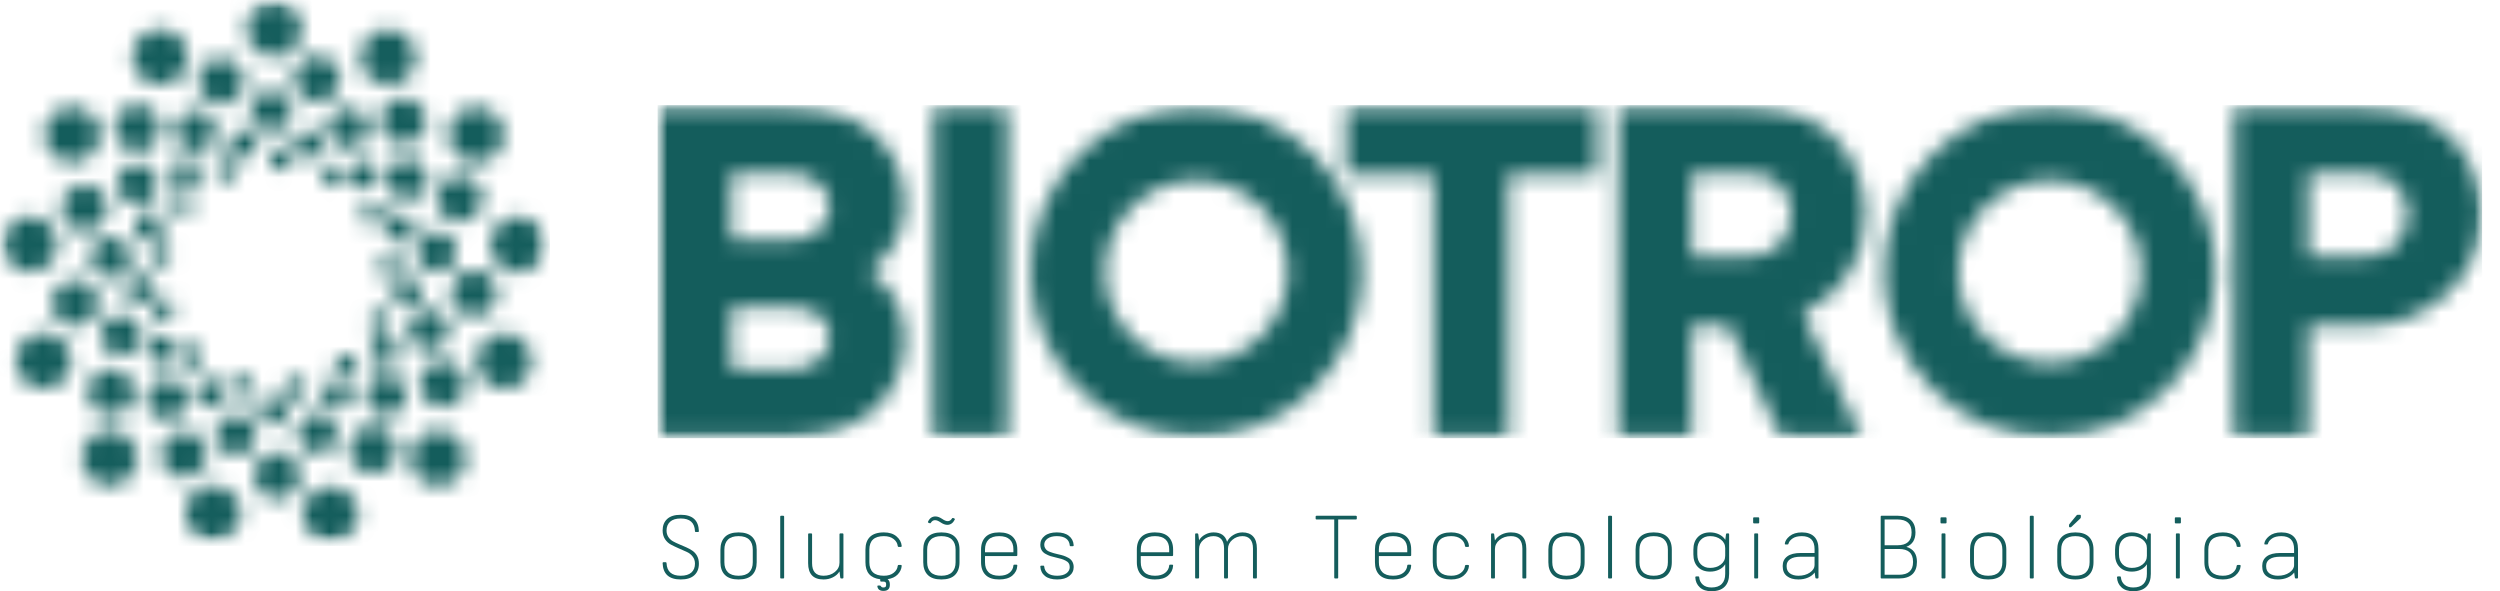 <svg width="148" height="35" viewBox="0 0 148 35" fill="none" xmlns="http://www.w3.org/2000/svg">
<path d="M41.374 31.438C41.374 31.476 41.355 31.496 41.316 31.496H41.2C41.161 31.496 41.142 31.476 41.142 31.438C41.119 30.943 40.839 30.694 40.301 30.694C40.023 30.694 39.813 30.758 39.672 30.885C39.53 31.014 39.459 31.19 39.459 31.41C39.459 31.55 39.496 31.678 39.564 31.786C39.633 31.893 39.726 31.98 39.839 32.045C39.953 32.108 40.079 32.167 40.214 32.224C40.35 32.28 40.485 32.338 40.62 32.398C40.755 32.457 40.879 32.526 40.994 32.604C41.108 32.683 41.2 32.784 41.269 32.914C41.34 33.043 41.374 33.196 41.374 33.37C41.374 33.66 41.285 33.889 41.105 34.053C40.925 34.221 40.657 34.304 40.301 34.304C39.607 34.304 39.251 33.984 39.227 33.34C39.227 33.303 39.246 33.283 39.285 33.283H39.403C39.441 33.283 39.459 33.303 39.459 33.34C39.483 33.836 39.763 34.084 40.301 34.084C40.58 34.084 40.789 34.019 40.931 33.892C41.073 33.765 41.142 33.591 41.142 33.37C41.142 33.203 41.095 33.061 40.999 32.94C40.905 32.819 40.788 32.729 40.646 32.668C40.506 32.605 40.353 32.538 40.185 32.464C40.02 32.391 39.865 32.319 39.723 32.243C39.583 32.17 39.464 32.063 39.369 31.919C39.276 31.776 39.227 31.604 39.227 31.402C39.227 31.117 39.317 30.89 39.496 30.724C39.678 30.557 39.945 30.475 40.301 30.475C40.992 30.475 41.351 30.795 41.374 31.438Z" fill="#145D5C"/>
<path d="M44.53 31.786C44.707 31.964 44.796 32.216 44.796 32.539V33.283C44.796 33.607 44.707 33.86 44.53 34.037C44.352 34.216 44.083 34.304 43.723 34.304C43.363 34.304 43.095 34.216 42.917 34.037C42.739 33.86 42.649 33.607 42.649 33.283V32.539C42.649 32.216 42.739 31.964 42.917 31.786C43.095 31.608 43.363 31.518 43.723 31.518C44.083 31.518 44.352 31.608 44.53 31.786ZM43.09 31.948C42.952 32.088 42.883 32.286 42.883 32.539V33.283C42.883 33.538 42.952 33.736 43.09 33.874C43.229 34.013 43.44 34.084 43.723 34.084C44.005 34.084 44.216 34.013 44.356 33.874C44.495 33.736 44.564 33.538 44.564 33.283V32.539C44.564 32.286 44.495 32.088 44.356 31.948C44.216 31.81 44.005 31.739 43.723 31.739C43.44 31.739 43.229 31.81 43.09 31.948Z" fill="#145D5C"/>
<path d="M46.421 34.188C46.421 34.227 46.4 34.246 46.361 34.246H46.247C46.208 34.246 46.189 34.227 46.189 34.188V30.591C46.189 30.55 46.208 30.533 46.247 30.533H46.361C46.4 30.533 46.421 30.55 46.421 30.591V34.188Z" fill="#145D5C"/>
<path d="M49.872 31.576C49.91 31.576 49.931 31.597 49.931 31.636V34.187C49.931 34.225 49.91 34.246 49.872 34.246H49.803C49.767 34.246 49.748 34.229 49.743 34.193L49.698 33.828C49.609 33.976 49.48 34.09 49.308 34.177C49.139 34.263 48.952 34.304 48.753 34.304C48.144 34.304 47.841 33.982 47.841 33.34V31.636C47.841 31.597 47.861 31.576 47.901 31.576H48.015C48.054 31.576 48.075 31.597 48.075 31.636V33.34C48.075 33.836 48.3 34.084 48.753 34.084C49.018 34.084 49.244 34.01 49.426 33.86C49.608 33.712 49.698 33.528 49.698 33.312V31.636C49.698 31.597 49.717 31.576 49.756 31.576H49.872Z" fill="#145D5C"/>
<path d="M52.904 33.911C53.047 33.799 53.128 33.662 53.144 33.504C53.147 33.465 53.168 33.444 53.207 33.444H53.323C53.362 33.444 53.381 33.465 53.381 33.504C53.365 33.692 53.286 33.861 53.141 34.011C52.994 34.161 52.796 34.251 52.545 34.287C52.634 34.351 52.679 34.452 52.679 34.588V34.623C52.679 34.863 52.553 34.982 52.3 34.982C52.089 34.982 51.97 34.895 51.941 34.721C51.935 34.683 51.951 34.663 51.994 34.663H52.093C52.115 34.663 52.138 34.681 52.159 34.715C52.179 34.757 52.228 34.779 52.3 34.779C52.407 34.779 52.458 34.733 52.458 34.641V34.565C52.458 34.477 52.407 34.431 52.3 34.431H52.168C52.13 34.431 52.11 34.412 52.11 34.373V34.293C51.526 34.222 51.234 33.887 51.234 33.283V32.539C51.234 32.211 51.324 31.958 51.503 31.782C51.685 31.608 51.957 31.518 52.325 31.518C52.642 31.518 52.893 31.597 53.077 31.758C53.26 31.915 53.362 32.103 53.381 32.319C53.381 32.357 53.362 32.378 53.323 32.378H53.207C53.168 32.378 53.147 32.357 53.144 32.319C53.128 32.161 53.047 32.024 52.904 31.911C52.761 31.797 52.568 31.739 52.325 31.739C51.751 31.739 51.466 32.006 51.466 32.539V33.283C51.466 33.816 51.751 34.084 52.325 34.084C52.568 34.084 52.761 34.026 52.904 33.911Z" fill="#145D5C"/>
<path d="M56.537 31.786C56.714 31.964 56.803 32.216 56.803 32.539V33.283C56.803 33.607 56.714 33.858 56.537 34.037C56.36 34.216 56.088 34.304 55.729 34.304C55.37 34.304 55.101 34.216 54.924 34.037C54.745 33.858 54.656 33.607 54.656 33.283V32.539C54.656 32.216 54.745 31.964 54.924 31.786C55.101 31.608 55.37 31.518 55.729 31.518C56.088 31.518 56.36 31.608 56.537 31.786ZM55.098 31.948C54.958 32.088 54.888 32.286 54.888 32.539V33.283C54.888 33.538 54.958 33.736 55.098 33.874C55.236 34.013 55.449 34.084 55.729 34.084C56.012 34.084 56.223 34.013 56.362 33.874C56.502 33.736 56.571 33.538 56.571 33.283V32.539C56.571 32.286 56.502 32.088 56.362 31.948C56.223 31.81 56.012 31.739 55.729 31.739C55.449 31.739 55.236 31.81 55.098 31.948ZM55.793 30.729C55.909 30.811 56.014 30.852 56.107 30.852C56.207 30.852 56.289 30.802 56.352 30.702C56.367 30.665 56.391 30.655 56.426 30.665L56.491 30.689C56.526 30.708 56.536 30.734 56.52 30.765C56.415 30.969 56.268 31.071 56.078 31.071C55.958 31.071 55.821 31.021 55.666 30.914C55.548 30.834 55.446 30.794 55.352 30.794C55.252 30.794 55.172 30.843 55.109 30.945C55.09 30.979 55.065 30.988 55.033 30.974L54.969 30.95C54.932 30.932 54.924 30.903 54.946 30.869C55.04 30.671 55.185 30.573 55.381 30.573C55.502 30.573 55.639 30.625 55.793 30.729Z" fill="#145D5C"/>
<path d="M58.312 33.283C58.312 33.538 58.381 33.736 58.52 33.874C58.658 34.013 58.869 34.084 59.151 34.084C59.412 34.084 59.611 34.026 59.755 33.913C59.898 33.799 59.977 33.657 59.993 33.486C59.993 33.447 60.012 33.428 60.051 33.428H60.169C60.206 33.428 60.225 33.447 60.225 33.486C60.211 33.726 60.112 33.921 59.929 34.076C59.748 34.229 59.489 34.304 59.151 34.304C58.792 34.304 58.523 34.216 58.346 34.037C58.169 33.86 58.078 33.607 58.078 33.283V32.539C58.078 32.216 58.169 31.964 58.346 31.786C58.523 31.608 58.792 31.518 59.151 31.518C59.51 31.518 59.781 31.608 59.958 31.786C60.136 31.964 60.225 32.216 60.225 32.539V32.86C60.225 32.898 60.206 32.918 60.169 32.918H58.312V33.283ZM58.52 31.948C58.381 32.088 58.312 32.285 58.312 32.539V32.696H59.993V32.512C59.993 32.267 59.922 32.077 59.782 31.942C59.64 31.807 59.431 31.739 59.151 31.739C58.869 31.739 58.658 31.808 58.52 31.948Z" fill="#145D5C"/>
<path d="M63.278 31.723C63.451 31.858 63.546 32.043 63.562 32.278C63.562 32.319 63.541 32.336 63.502 32.336H63.386C63.347 32.336 63.328 32.319 63.328 32.278C63.312 32.109 63.241 31.976 63.112 31.882C62.982 31.787 62.798 31.739 62.563 31.739C62.331 31.739 62.148 31.789 62.017 31.884C61.885 31.98 61.819 32.103 61.819 32.249C61.819 32.324 61.837 32.388 61.869 32.444C61.901 32.501 61.937 32.546 61.977 32.578C62.014 32.61 62.078 32.644 62.166 32.676C62.252 32.71 62.32 32.733 62.372 32.745C62.422 32.758 62.502 32.779 62.615 32.807C62.758 32.837 62.874 32.869 62.963 32.897C63.051 32.926 63.148 32.969 63.254 33.027C63.357 33.085 63.434 33.159 63.484 33.251C63.534 33.343 63.562 33.449 63.562 33.573C63.562 33.786 63.475 33.961 63.302 34.098C63.13 34.235 62.892 34.304 62.584 34.304C62.277 34.304 62.035 34.235 61.866 34.1C61.695 33.965 61.603 33.779 61.587 33.544C61.587 33.505 61.608 33.486 61.645 33.486H61.763C61.801 33.486 61.819 33.505 61.819 33.544C61.835 33.713 61.908 33.845 62.037 33.942C62.167 34.037 62.351 34.084 62.584 34.084C62.818 34.084 63 34.035 63.132 33.939C63.262 33.842 63.328 33.72 63.328 33.573C63.328 33.485 63.309 33.407 63.267 33.343C63.227 33.28 63.164 33.227 63.075 33.185C62.988 33.142 62.908 33.109 62.835 33.088C62.761 33.066 62.661 33.042 62.533 33.011C62.391 32.979 62.275 32.95 62.185 32.921C62.096 32.892 62 32.847 61.895 32.789C61.79 32.733 61.715 32.657 61.663 32.567C61.613 32.475 61.587 32.369 61.587 32.243C61.587 32.032 61.674 31.858 61.847 31.723C62.017 31.586 62.257 31.518 62.563 31.518C62.868 31.518 63.108 31.586 63.278 31.723Z" fill="#145D5C"/>
<path d="M67.533 33.283C67.533 33.538 67.604 33.736 67.742 33.874C67.881 34.013 68.092 34.084 68.375 34.084C68.633 34.084 68.834 34.026 68.977 33.913C69.121 33.799 69.2 33.657 69.216 33.486C69.216 33.447 69.235 33.428 69.274 33.428H69.391C69.428 33.428 69.448 33.447 69.448 33.486C69.433 33.726 69.333 33.921 69.151 34.076C68.971 34.229 68.712 34.304 68.375 34.304C68.014 34.304 67.747 34.216 67.568 34.037C67.389 33.86 67.301 33.607 67.301 33.283V32.539C67.301 32.216 67.389 31.964 67.568 31.786C67.747 31.608 68.014 31.518 68.375 31.518C68.733 31.518 69.003 31.608 69.18 31.786C69.359 31.964 69.448 32.216 69.448 32.539V32.86C69.448 32.898 69.428 32.918 69.391 32.918H67.533V33.283ZM67.742 31.948C67.604 32.088 67.533 32.285 67.533 32.539V32.696H69.216V32.512C69.216 32.267 69.145 32.077 69.005 31.942C68.863 31.807 68.654 31.739 68.375 31.739C68.092 31.739 67.881 31.808 67.742 31.948Z" fill="#145D5C"/>
<path d="M74.187 31.76C74.334 31.919 74.408 32.156 74.408 32.47V34.187C74.408 34.225 74.388 34.246 74.35 34.246H74.234C74.195 34.246 74.176 34.225 74.176 34.187V32.47C74.176 32.227 74.121 32.045 74.013 31.922C73.904 31.8 73.752 31.739 73.554 31.739C73.326 31.739 73.126 31.813 72.954 31.96C72.783 32.106 72.696 32.285 72.696 32.499V34.187C72.696 34.225 72.675 34.246 72.638 34.246H72.522C72.483 34.246 72.464 34.225 72.464 34.187V32.47C72.464 32.227 72.409 32.045 72.303 31.922C72.193 31.8 72.039 31.739 71.842 31.739C71.615 31.739 71.414 31.813 71.243 31.96C71.071 32.106 70.986 32.285 70.986 32.499V34.187C70.986 34.225 70.965 34.246 70.926 34.246H70.812C70.771 34.246 70.752 34.225 70.752 34.187V31.636C70.752 31.596 70.771 31.576 70.812 31.576H70.879C70.915 31.576 70.934 31.596 70.939 31.628L70.986 31.982C71.069 31.84 71.19 31.726 71.348 31.644C71.502 31.56 71.668 31.518 71.842 31.518C72.272 31.518 72.54 31.703 72.643 32.075C72.717 31.91 72.839 31.776 73.01 31.673C73.179 31.57 73.361 31.518 73.554 31.518C73.828 31.518 74.04 31.599 74.187 31.76Z" fill="#145D5C"/>
<path d="M80.323 30.694C80.323 30.734 80.303 30.753 80.266 30.753H79.221V34.188C79.221 34.227 79.202 34.246 79.163 34.246H79.047C79.008 34.246 78.987 34.227 78.987 34.188V30.753H77.944C77.905 30.753 77.886 30.734 77.886 30.694V30.591C77.886 30.55 77.905 30.533 77.944 30.533H80.266C80.303 30.533 80.323 30.55 80.323 30.591V30.694Z" fill="#145D5C"/>
<path d="M81.629 33.283C81.629 33.538 81.698 33.736 81.838 33.874C81.977 34.013 82.187 34.084 82.469 34.084C82.727 34.084 82.93 34.026 83.073 33.913C83.216 33.799 83.295 33.657 83.31 33.486C83.31 33.447 83.331 33.428 83.368 33.428H83.485C83.524 33.428 83.542 33.447 83.542 33.486C83.527 33.726 83.429 33.921 83.247 34.076C83.065 34.229 82.806 34.304 82.469 34.304C82.11 34.304 81.841 34.216 81.662 34.037C81.485 33.86 81.397 33.607 81.397 33.283V32.539C81.397 32.216 81.485 31.964 81.662 31.786C81.841 31.608 82.11 31.518 82.469 31.518C82.828 31.518 83.097 31.608 83.276 31.786C83.453 31.964 83.542 32.216 83.542 32.539V32.86C83.542 32.898 83.524 32.918 83.485 32.918H81.629V33.283ZM81.838 31.948C81.698 32.088 81.629 32.285 81.629 32.539V32.696H83.31V32.512C83.31 32.267 83.241 32.077 83.099 31.942C82.957 31.807 82.748 31.739 82.469 31.739C82.187 31.739 81.977 31.808 81.838 31.948Z" fill="#145D5C"/>
<path d="M86.659 31.757C86.843 31.916 86.944 32.103 86.964 32.32C86.964 32.359 86.944 32.377 86.907 32.377H86.79C86.753 32.377 86.73 32.359 86.727 32.32C86.711 32.161 86.632 32.024 86.489 31.911C86.345 31.795 86.152 31.739 85.909 31.739C85.336 31.739 85.051 32.006 85.051 32.539V33.283C85.051 33.816 85.336 34.084 85.909 34.084C86.152 34.084 86.345 34.027 86.489 33.911C86.632 33.799 86.711 33.662 86.727 33.502C86.73 33.464 86.753 33.446 86.79 33.446H86.907C86.944 33.446 86.964 33.464 86.964 33.502C86.944 33.72 86.843 33.907 86.659 34.066C86.476 34.224 86.226 34.304 85.909 34.304C85.542 34.304 85.268 34.216 85.088 34.04C84.909 33.863 84.819 33.612 84.819 33.283V32.539C84.819 32.211 84.909 31.958 85.088 31.782C85.268 31.607 85.542 31.518 85.909 31.518C86.226 31.518 86.476 31.599 86.659 31.757Z" fill="#145D5C"/>
<path d="M90.357 32.483V34.187C90.357 34.227 90.338 34.246 90.3 34.246H90.183C90.146 34.246 90.125 34.227 90.125 34.187V32.483C90.125 31.987 89.9 31.739 89.447 31.739C89.18 31.739 88.956 31.815 88.774 31.963C88.592 32.111 88.5 32.294 88.5 32.51V34.187C88.5 34.227 88.481 34.246 88.444 34.246H88.326C88.289 34.246 88.27 34.227 88.27 34.187V31.636C88.27 31.596 88.289 31.576 88.326 31.576H88.397C88.432 31.576 88.45 31.596 88.455 31.629L88.5 31.995C88.59 31.848 88.719 31.733 88.89 31.645C89.061 31.56 89.247 31.518 89.447 31.518C90.054 31.518 90.357 31.84 90.357 32.483Z" fill="#145D5C"/>
<path d="M93.542 31.786C93.719 31.964 93.809 32.216 93.809 32.539V33.283C93.809 33.607 93.719 33.86 93.542 34.037C93.364 34.216 93.096 34.304 92.735 34.304C92.376 34.304 92.107 34.216 91.929 34.037C91.751 33.86 91.663 33.607 91.663 33.283V32.539C91.663 32.216 91.751 31.964 91.929 31.786C92.107 31.608 92.376 31.518 92.735 31.518C93.096 31.518 93.364 31.608 93.542 31.786ZM92.103 31.948C91.964 32.088 91.895 32.286 91.895 32.539V33.283C91.895 33.538 91.964 33.736 92.103 33.874C92.243 34.013 92.452 34.084 92.735 34.084C93.019 34.084 93.23 34.013 93.368 33.874C93.507 33.736 93.576 33.538 93.576 33.283V32.539C93.576 32.286 93.507 32.088 93.368 31.948C93.23 31.81 93.019 31.739 92.735 31.739C92.452 31.739 92.243 31.81 92.103 31.948Z" fill="#145D5C"/>
<path d="M95.433 34.188C95.433 34.227 95.413 34.246 95.373 34.246H95.259C95.22 34.246 95.199 34.227 95.199 34.188V30.591C95.199 30.55 95.22 30.533 95.259 30.533H95.373C95.413 30.533 95.433 30.55 95.433 30.591V34.188Z" fill="#145D5C"/>
<path d="M98.703 31.786C98.882 31.964 98.971 32.216 98.971 32.539V33.283C98.971 33.607 98.882 33.86 98.703 34.037C98.526 34.216 98.257 34.304 97.898 34.304C97.539 34.304 97.27 34.216 97.091 34.037C96.914 33.86 96.826 33.607 96.826 33.283V32.539C96.826 32.216 96.914 31.964 97.091 31.786C97.27 31.608 97.539 31.518 97.898 31.518C98.257 31.518 98.526 31.608 98.703 31.786ZM97.265 31.948C97.125 32.088 97.056 32.286 97.056 32.539V33.283C97.056 33.538 97.125 33.736 97.265 33.874C97.405 34.013 97.616 34.084 97.898 34.084C98.18 34.084 98.391 34.013 98.529 33.874C98.67 33.736 98.739 33.538 98.739 33.283V32.539C98.739 32.286 98.67 32.088 98.529 31.948C98.391 31.81 98.18 31.739 97.898 31.739C97.616 31.739 97.405 31.81 97.265 31.948Z" fill="#145D5C"/>
<path d="M102.306 31.576C102.346 31.576 102.364 31.596 102.364 31.634V33.979C102.364 34.304 102.277 34.556 102.1 34.733C101.924 34.911 101.665 35 101.32 35C101.022 35 100.791 34.924 100.628 34.771C100.462 34.618 100.373 34.422 100.362 34.182C100.362 34.143 100.383 34.124 100.422 34.124H100.536C100.576 34.124 100.594 34.143 100.594 34.182C100.61 34.356 100.679 34.499 100.808 34.612C100.932 34.723 101.105 34.779 101.32 34.779C101.588 34.779 101.789 34.71 101.927 34.57C102.064 34.431 102.132 34.235 102.132 33.979V33.404C102.047 33.544 101.924 33.651 101.763 33.726C101.604 33.803 101.428 33.84 101.238 33.84C100.934 33.84 100.691 33.749 100.514 33.567C100.336 33.385 100.248 33.135 100.248 32.818V32.539C100.248 32.222 100.336 31.974 100.514 31.792C100.691 31.61 100.934 31.518 101.238 31.518C101.428 31.518 101.604 31.557 101.766 31.634C101.929 31.713 102.053 31.821 102.138 31.96L102.179 31.629C102.183 31.594 102.203 31.576 102.237 31.576H102.306ZM101.874 33.419C102.047 33.286 102.132 33.114 102.132 32.905V32.452C102.132 32.245 102.047 32.074 101.874 31.94C101.702 31.807 101.491 31.739 101.238 31.739C101.011 31.739 100.828 31.811 100.687 31.955C100.547 32.098 100.48 32.293 100.48 32.539V32.818C100.48 33.068 100.547 33.261 100.687 33.404C100.828 33.547 101.011 33.62 101.238 33.62C101.491 33.62 101.702 33.552 101.874 33.419Z" fill="#145D5C"/>
<path d="M104.145 30.927C104.145 30.966 104.124 30.985 104.087 30.985H103.842C103.805 30.985 103.786 30.966 103.786 30.927V30.684C103.786 30.644 103.805 30.626 103.842 30.626H104.087C104.124 30.626 104.145 30.644 104.145 30.684V30.927ZM104.082 34.188C104.082 34.227 104.061 34.246 104.022 34.246H103.907C103.868 34.246 103.849 34.227 103.849 34.188V31.634C103.849 31.596 103.868 31.576 103.907 31.576H104.022C104.061 31.576 104.082 31.596 104.082 31.634V34.188Z" fill="#145D5C"/>
<path d="M107.404 31.771C107.572 31.939 107.654 32.185 107.654 32.505V34.188C107.654 34.227 107.635 34.246 107.596 34.246H107.527C107.491 34.246 107.474 34.229 107.469 34.193L107.428 33.892C107.338 34.019 107.209 34.119 107.036 34.193C106.863 34.267 106.673 34.304 106.465 34.304C106.179 34.304 105.952 34.238 105.786 34.106C105.62 33.976 105.536 33.781 105.536 33.526V33.493C105.536 33.256 105.626 33.071 105.807 32.937C105.987 32.803 106.25 32.737 106.599 32.737H107.422V32.505C107.422 31.995 107.169 31.739 106.668 31.739C106.44 31.739 106.259 31.784 106.126 31.873C105.994 31.963 105.91 32.064 105.879 32.18C105.876 32.214 105.855 32.233 105.82 32.233H105.717C105.678 32.233 105.659 32.222 105.659 32.203C105.67 32.042 105.767 31.886 105.945 31.739C106.126 31.592 106.366 31.518 106.668 31.518C106.994 31.518 107.238 31.604 107.404 31.771ZM107.147 33.895C107.33 33.768 107.422 33.621 107.422 33.452V32.958H106.604C106.329 32.958 106.122 33.005 105.981 33.101C105.839 33.195 105.768 33.325 105.768 33.493V33.526C105.768 33.708 105.833 33.845 105.96 33.942C106.087 34.035 106.256 34.084 106.465 34.084C106.736 34.084 106.961 34.021 107.147 33.895Z" fill="#145D5C"/>
<path d="M113.483 33.259C113.483 33.576 113.395 33.821 113.216 33.99C113.039 34.161 112.77 34.246 112.409 34.246H111.395C111.356 34.246 111.337 34.227 111.337 34.187V30.591C111.337 30.552 111.356 30.531 111.395 30.531H112.322C112.681 30.531 112.952 30.618 113.129 30.789C113.308 30.959 113.396 31.2 113.396 31.514C113.396 31.95 113.216 32.237 112.857 32.373C113.276 32.496 113.483 32.792 113.483 33.259ZM112.322 32.28C112.884 32.28 113.165 32.029 113.165 31.53V31.509C113.165 31.005 112.884 30.752 112.322 30.752H111.569V32.28H112.322ZM112.409 34.026C112.971 34.026 113.252 33.778 113.252 33.277V33.253C113.252 32.75 112.971 32.499 112.409 32.499H111.569V34.026H112.409Z" fill="#145D5C"/>
<path d="M115.236 30.927C115.236 30.966 115.216 30.985 115.176 30.985H114.933C114.894 30.985 114.877 30.966 114.877 30.927V30.684C114.877 30.644 114.894 30.626 114.933 30.626H115.176C115.216 30.626 115.236 30.644 115.236 30.684V30.927ZM115.171 34.188C115.171 34.227 115.152 34.246 115.113 34.246H114.997C114.959 34.246 114.939 34.227 114.939 34.188V31.634C114.939 31.596 114.959 31.576 114.997 31.576H115.113C115.152 31.576 115.171 31.596 115.171 31.634V34.188Z" fill="#145D5C"/>
<path d="M118.506 31.786C118.685 31.964 118.774 32.216 118.774 32.539V33.283C118.774 33.607 118.685 33.86 118.506 34.037C118.329 34.216 118.06 34.304 117.699 34.304C117.34 34.304 117.071 34.216 116.894 34.037C116.717 33.86 116.627 33.607 116.627 33.283V32.539C116.627 32.216 116.717 31.964 116.894 31.786C117.071 31.608 117.34 31.518 117.699 31.518C118.06 31.518 118.329 31.608 118.506 31.786ZM117.067 31.948C116.928 32.088 116.859 32.286 116.859 32.539V33.283C116.859 33.538 116.928 33.736 117.067 33.874C117.207 34.013 117.418 34.084 117.699 34.084C117.983 34.084 118.194 34.013 118.332 33.874C118.472 33.736 118.54 33.538 118.54 33.283V32.539C118.54 32.286 118.472 32.088 118.332 31.948C118.194 31.81 117.983 31.739 117.699 31.739C117.418 31.739 117.207 31.81 117.067 31.948Z" fill="#145D5C"/>
<path d="M120.397 34.188C120.397 34.227 120.377 34.246 120.337 34.246H120.223C120.184 34.246 120.165 34.227 120.165 34.188V30.591C120.165 30.55 120.184 30.533 120.223 30.533H120.337C120.377 30.533 120.397 30.55 120.397 30.591V34.188Z" fill="#145D5C"/>
<path d="M123.669 31.786C123.846 31.963 123.935 32.216 123.935 32.539V33.283C123.935 33.607 123.846 33.858 123.669 34.035C123.49 34.216 123.222 34.304 122.862 34.304C122.503 34.304 122.234 34.216 122.056 34.035C121.878 33.858 121.79 33.607 121.79 33.283V32.539C121.79 32.216 121.878 31.963 122.056 31.786C122.234 31.607 122.503 31.518 122.862 31.518C123.222 31.518 123.49 31.607 123.669 31.786ZM122.231 31.948C122.089 32.088 122.022 32.285 122.022 32.539V33.283C122.022 33.538 122.089 33.736 122.231 33.874C122.37 34.014 122.579 34.084 122.862 34.084C123.144 34.084 123.355 34.014 123.494 33.874C123.634 33.736 123.705 33.538 123.705 33.283V32.539C123.705 32.285 123.634 32.088 123.494 31.948C123.355 31.81 123.144 31.739 122.862 31.739C122.579 31.739 122.37 31.81 122.231 31.948ZM123.186 30.62C123.186 30.641 123.176 30.663 123.159 30.689L122.631 31.188C122.611 31.207 122.587 31.217 122.56 31.217H122.544C122.505 31.217 122.486 31.198 122.486 31.159V31.095C122.486 31.064 122.494 31.042 122.508 31.026L122.933 30.509C122.956 30.486 122.978 30.475 123.001 30.475H123.13C123.167 30.475 123.186 30.494 123.186 30.533V30.62Z" fill="#145D5C"/>
<path d="M127.27 31.576C127.31 31.576 127.328 31.596 127.328 31.634V33.979C127.328 34.304 127.241 34.556 127.065 34.733C126.888 34.911 126.629 35 126.284 35C125.986 35 125.755 34.924 125.592 34.771C125.426 34.618 125.337 34.422 125.326 34.182C125.326 34.143 125.347 34.124 125.384 34.124H125.502C125.54 34.124 125.558 34.143 125.558 34.182C125.574 34.356 125.643 34.499 125.771 34.612C125.898 34.723 126.069 34.779 126.284 34.779C126.552 34.779 126.753 34.71 126.891 34.57C127.028 34.431 127.096 34.235 127.096 33.979V33.404C127.012 33.544 126.888 33.651 126.727 33.726C126.568 33.803 126.392 33.84 126.204 33.84C125.898 33.84 125.655 33.749 125.478 33.567C125.3 33.385 125.212 33.135 125.212 32.818V32.539C125.212 32.222 125.3 31.974 125.478 31.792C125.655 31.61 125.898 31.518 126.204 31.518C126.392 31.518 126.568 31.557 126.73 31.634C126.895 31.713 127.017 31.821 127.102 31.96L127.143 31.629C127.147 31.594 127.167 31.576 127.201 31.576H127.27ZM126.838 33.419C127.011 33.286 127.096 33.114 127.096 32.905V32.452C127.096 32.245 127.011 32.074 126.838 31.94C126.666 31.807 126.455 31.739 126.204 31.739C125.975 31.739 125.79 31.811 125.651 31.955C125.513 32.098 125.444 32.293 125.444 32.539V32.818C125.444 33.068 125.513 33.261 125.651 33.404C125.79 33.547 125.975 33.62 126.204 33.62C126.455 33.62 126.666 33.552 126.838 33.419Z" fill="#145D5C"/>
<path d="M129.109 30.927C129.109 30.966 129.09 30.985 129.051 30.985H128.806C128.769 30.985 128.75 30.966 128.75 30.927V30.684C128.75 30.644 128.769 30.626 128.806 30.626H129.051C129.09 30.626 129.109 30.644 129.109 30.684V30.927ZM129.046 34.188C129.046 34.227 129.025 34.246 128.987 34.246H128.872C128.832 34.246 128.813 34.227 128.813 34.188V31.634C128.813 31.596 128.832 31.576 128.872 31.576H128.987C129.025 31.576 129.046 31.596 129.046 31.634V34.188Z" fill="#145D5C"/>
<path d="M132.343 31.757C132.526 31.916 132.629 32.103 132.647 32.32C132.647 32.359 132.629 32.377 132.589 32.377H132.473C132.434 32.377 132.414 32.359 132.41 32.32C132.394 32.161 132.315 32.024 132.172 31.911C132.029 31.795 131.835 31.739 131.592 31.739C131.019 31.739 130.732 32.006 130.732 32.539V33.283C130.732 33.816 131.019 34.084 131.592 34.084C131.835 34.084 132.029 34.027 132.172 33.911C132.315 33.799 132.394 33.662 132.41 33.502C132.414 33.464 132.434 33.446 132.473 33.446H132.589C132.629 33.446 132.647 33.464 132.647 33.502C132.629 33.72 132.526 33.907 132.343 34.066C132.159 34.224 131.91 34.304 131.592 34.304C131.225 34.304 130.95 34.216 130.771 34.04C130.591 33.863 130.5 33.612 130.5 33.283V32.539C130.5 32.211 130.591 31.958 130.771 31.782C130.95 31.607 131.225 31.518 131.592 31.518C131.91 31.518 132.159 31.599 132.343 31.757Z" fill="#145D5C"/>
<path d="M135.792 31.771C135.958 31.939 136.042 32.185 136.042 32.505V34.188C136.042 34.227 136.022 34.246 135.982 34.246H135.913C135.879 34.246 135.858 34.229 135.855 34.193L135.816 33.892C135.726 34.019 135.594 34.119 135.422 34.193C135.251 34.267 135.059 34.304 134.852 34.304C134.565 34.304 134.338 34.238 134.172 34.106C134.006 33.976 133.924 33.781 133.924 33.526V33.493C133.924 33.256 134.014 33.071 134.193 32.937C134.373 32.803 134.637 32.737 134.985 32.737H135.81V32.505C135.81 31.995 135.557 31.739 135.054 31.739C134.827 31.739 134.645 31.784 134.512 31.873C134.378 31.963 134.296 32.064 134.265 32.18C134.261 32.214 134.243 32.233 134.207 32.233H134.103C134.064 32.233 134.045 32.222 134.045 32.203C134.058 32.042 134.153 31.886 134.333 31.739C134.512 31.592 134.752 31.518 135.054 31.518C135.378 31.518 135.626 31.604 135.792 31.771ZM135.533 33.895C135.716 33.768 135.81 33.621 135.81 33.452V32.958H134.99C134.716 32.958 134.509 33.005 134.367 33.101C134.225 33.195 134.156 33.325 134.156 33.493V33.526C134.156 33.708 134.219 33.845 134.346 33.942C134.475 34.035 134.642 34.084 134.852 34.084C135.122 34.084 135.349 34.021 135.533 33.895Z" fill="#145D5C"/>
<mask id="mask0_568_4703" style="mask-type:luminance" maskUnits="userSpaceOnUse" x="0" y="0" width="33" height="33">
<path d="M0 0H32.568V32.156H0V0Z" fill="white"/>
</mask>
<g mask="url(#mask0_568_4703)">
<mask id="mask1_568_4703" style="mask-type:luminance" maskUnits="userSpaceOnUse" x="0" y="0" width="33" height="33">
<path d="M27.576 26.946C27.673 27.85 27.017 28.662 26.114 28.758C25.209 28.855 24.397 28.199 24.3 27.296C24.206 26.391 24.859 25.579 25.764 25.483C26.668 25.388 27.479 26.041 27.576 26.946ZM12.72 22.474C12.277 22.289 11.769 22.5 11.587 22.945C11.401 23.387 11.612 23.896 12.055 24.08C12.5 24.265 13.007 24.054 13.192 23.61C13.374 23.167 13.165 22.66 12.72 22.474ZM14.437 24.639C13.827 24.386 13.128 24.674 12.875 25.285C12.622 25.895 12.912 26.594 13.522 26.847C14.131 27.098 14.83 26.809 15.083 26.201C15.336 25.59 15.046 24.892 14.437 24.639ZM16.936 26.908C16.241 26.619 15.442 26.95 15.154 27.645C14.865 28.343 15.195 29.141 15.891 29.43C16.588 29.718 17.387 29.388 17.675 28.692C17.964 27.995 17.634 27.196 16.936 26.908ZM11.591 20.486C11.248 20.344 10.857 20.506 10.715 20.849C10.574 21.192 10.735 21.584 11.078 21.726C11.419 21.867 11.814 21.705 11.954 21.363C12.095 21.02 11.934 20.629 11.591 20.486ZM20.197 28.927C19.357 28.579 18.394 28.979 18.046 29.818C17.698 30.658 18.097 31.623 18.936 31.971C19.777 32.319 20.74 31.919 21.088 31.08C21.437 30.238 21.038 29.277 20.197 28.927ZM10.247 20.146C9.939 19.779 9.392 19.729 9.023 20.036C8.654 20.344 8.606 20.893 8.913 21.262C9.221 21.629 9.77 21.679 10.137 21.37C10.506 21.064 10.556 20.515 10.247 20.146ZM10.764 22.859C10.34 22.352 9.588 22.284 9.081 22.708C8.574 23.13 8.506 23.885 8.929 24.392C9.353 24.898 10.107 24.966 10.614 24.542C11.12 24.119 11.187 23.367 10.764 22.859ZM11.928 26.029C11.445 25.45 10.583 25.372 10.005 25.856C9.427 26.339 9.35 27.201 9.833 27.779C10.316 28.357 11.176 28.434 11.756 27.951C12.334 27.468 12.411 26.607 11.928 26.029ZM10.168 17.861C9.93 17.577 9.508 17.539 9.223 17.777C8.939 18.014 8.9 18.437 9.139 18.721C9.374 19.006 9.797 19.043 10.082 18.806C10.367 18.569 10.405 18.146 10.168 17.861ZM13.88 29.33C13.297 28.631 12.258 28.539 11.561 29.122C10.862 29.705 10.768 30.744 11.353 31.441C11.934 32.14 12.975 32.233 13.672 31.65C14.369 31.066 14.463 30.027 13.88 29.33ZM9.134 16.936C9.033 16.466 8.569 16.17 8.1 16.271C7.63 16.374 7.334 16.837 7.435 17.305C7.538 17.775 8 18.072 8.469 17.97C8.939 17.869 9.237 17.405 9.134 16.936ZM8.335 19.581C8.195 18.935 7.559 18.526 6.913 18.666C6.269 18.806 5.858 19.442 6 20.088C6.139 20.734 6.776 21.141 7.421 21.003C8.066 20.861 8.475 20.225 8.335 19.581ZM7.897 22.928C7.736 22.191 7.01 21.722 6.272 21.883C5.536 22.043 5.069 22.771 5.229 23.508C5.388 24.244 6.116 24.711 6.852 24.552C7.59 24.391 8.057 23.665 7.897 22.928ZM10.123 14.875C10.044 14.513 9.688 14.282 9.326 14.361C8.963 14.44 8.733 14.798 8.814 15.16C8.891 15.521 9.248 15.751 9.609 15.674C9.973 15.595 10.202 15.237 10.123 14.875ZM8.095 26.758C7.904 25.869 7.026 25.304 6.139 25.499C5.248 25.692 4.685 26.57 4.878 27.457C5.071 28.344 5.949 28.91 6.838 28.716C7.725 28.523 8.289 27.647 8.095 26.758ZM9.636 13.577C9.764 13.113 9.491 12.635 9.028 12.508C8.566 12.38 8.087 12.653 7.96 13.117C7.833 13.579 8.105 14.057 8.569 14.184C9.031 14.311 9.509 14.041 9.636 13.577ZM7.702 15.548C7.878 14.912 7.504 14.253 6.867 14.079C6.23 13.904 5.573 14.279 5.398 14.915C5.224 15.551 5.598 16.21 6.234 16.384C6.87 16.558 7.527 16.186 7.702 15.548ZM5.762 18.312C5.963 17.584 5.535 16.833 4.809 16.634C4.081 16.436 3.33 16.861 3.13 17.588C2.931 18.316 3.358 19.067 4.084 19.267C4.812 19.466 5.562 19.038 5.762 18.312ZM11.469 12.208C11.567 11.851 11.356 11.482 10.999 11.384C10.641 11.286 10.273 11.495 10.174 11.854C10.076 12.21 10.287 12.579 10.643 12.677C11 12.775 11.369 12.566 11.469 12.208ZM4.163 21.798C4.404 20.92 3.889 20.014 3.011 19.774C2.134 19.532 1.229 20.048 0.987 20.925C0.747 21.803 1.262 22.708 2.139 22.95C3.016 23.189 3.923 22.676 4.163 21.798ZM9.012 11.683C9.463 11.2 9.435 10.445 8.952 9.994C8.469 9.545 7.712 9.57 7.263 10.053C6.812 10.537 6.841 11.292 7.322 11.743C7.805 12.194 8.562 12.165 9.012 11.683ZM11.638 10.833C11.967 10.482 11.947 9.931 11.595 9.604C11.245 9.277 10.694 9.297 10.367 9.648C10.041 9.999 10.058 10.548 10.409 10.876C10.761 11.203 11.311 11.184 11.638 10.833ZM6.011 13.231C6.527 12.678 6.495 11.815 5.944 11.302C5.391 10.79 4.528 10.82 4.013 11.371C3.499 11.923 3.53 12.786 4.082 13.3C4.633 13.814 5.498 13.783 6.011 13.231ZM13.898 10.469C14.149 10.198 14.133 9.773 13.864 9.522C13.591 9.268 13.168 9.284 12.915 9.554C12.662 9.826 12.678 10.25 12.947 10.501C13.22 10.756 13.643 10.74 13.898 10.469ZM2.979 15.579C3.599 14.914 3.562 13.872 2.897 13.252C2.23 12.632 1.188 12.669 0.568 13.334C-0.052 13.999 -0.013 15.043 0.651 15.661C1.317 16.282 2.359 16.245 2.979 15.579ZM14.685 9.329C15.137 9.169 15.376 8.673 15.216 8.219C15.057 7.768 14.561 7.53 14.107 7.689C13.656 7.849 13.416 8.345 13.577 8.797C13.736 9.252 14.232 9.488 14.685 9.329ZM11.963 8.865C12.585 8.644 12.912 7.963 12.693 7.34C12.474 6.717 11.791 6.392 11.169 6.611C10.546 6.83 10.219 7.512 10.438 8.136C10.659 8.757 11.34 9.084 11.963 8.865ZM8.586 8.846C9.298 8.596 9.672 7.817 9.421 7.105C9.171 6.393 8.39 6.021 7.68 6.271C6.968 6.52 6.594 7.301 6.846 8.012C7.095 8.723 7.875 9.097 8.586 8.846ZM16.854 10.053C17.204 9.93 17.386 9.548 17.263 9.198C17.141 8.849 16.758 8.665 16.408 8.788C16.059 8.912 15.875 9.293 15.997 9.645C16.121 9.992 16.503 10.176 16.854 10.053ZM4.812 9.521C5.668 9.218 6.119 8.277 5.818 7.421C5.515 6.562 4.575 6.113 3.717 6.414C2.858 6.717 2.409 7.656 2.712 8.514C3.013 9.372 3.953 9.823 4.812 9.521ZM18.081 9.409C18.556 9.477 18.998 9.149 19.065 8.673C19.134 8.197 18.804 7.757 18.329 7.689C17.854 7.62 17.413 7.949 17.345 8.425C17.276 8.901 17.606 9.342 18.081 9.409ZM15.885 7.736C16.538 7.831 17.144 7.377 17.239 6.723C17.332 6.069 16.88 5.464 16.226 5.369C15.574 5.277 14.967 5.73 14.873 6.382C14.778 7.036 15.231 7.641 15.885 7.736ZM12.902 6.155C13.648 6.263 14.34 5.744 14.447 4.999C14.556 4.251 14.038 3.56 13.292 3.453C12.545 3.345 11.852 3.863 11.744 4.609C11.638 5.354 12.155 6.047 12.902 6.155ZM19.668 11.057C20.033 11.11 20.374 10.855 20.428 10.488C20.479 10.121 20.225 9.781 19.859 9.728C19.492 9.675 19.152 9.93 19.099 10.297C19.046 10.664 19.3 11.004 19.668 11.057ZM9.243 5.002C10.144 5.132 10.979 4.507 11.11 3.607C11.239 2.707 10.616 1.871 9.715 1.742C8.814 1.612 7.979 2.237 7.849 3.135C7.718 4.036 8.343 4.871 9.243 5.002ZM21.052 11.055C21.444 11.335 21.986 11.248 22.268 10.859C22.549 10.469 22.462 9.926 22.072 9.645C21.682 9.364 21.138 9.451 20.858 9.841C20.577 10.231 20.663 10.773 21.052 11.055ZM19.883 8.553C20.418 8.941 21.165 8.82 21.552 8.285C21.938 7.751 21.817 7.002 21.281 6.615C20.746 6.229 19.999 6.35 19.614 6.884C19.226 7.419 19.347 8.166 19.883 8.553ZM17.973 5.77C18.584 6.21 19.437 6.073 19.878 5.461C20.32 4.85 20.183 3.997 19.571 3.557C18.959 3.114 18.107 3.251 17.664 3.863C17.224 4.475 17.361 5.329 17.973 5.77ZM21.695 13.248C21.994 13.466 22.415 13.398 22.631 13.099C22.848 12.798 22.78 12.379 22.481 12.162C22.18 11.944 21.759 12.012 21.544 12.313C21.326 12.612 21.394 13.033 21.695 13.248ZM15.266 3.052C16.004 3.585 17.033 3.419 17.564 2.681C18.097 1.944 17.931 0.915 17.194 0.383C16.456 -0.15 15.427 0.016 14.894 0.754C14.363 1.491 14.529 2.52 15.266 3.052ZM22.924 13.891C23.14 14.319 23.661 14.493 24.091 14.281C24.52 14.065 24.694 13.542 24.479 13.113C24.264 12.683 23.743 12.509 23.313 12.724C22.883 12.939 22.709 13.46 22.924 13.891ZM23.046 11.133C23.341 11.722 24.059 11.962 24.648 11.665C25.241 11.371 25.479 10.654 25.185 10.063C24.89 9.472 24.172 9.234 23.581 9.529C22.99 9.823 22.751 10.54 23.046 11.133ZM22.645 7.78C22.982 8.454 23.801 8.727 24.476 8.39C25.151 8.052 25.425 7.234 25.086 6.559C24.75 5.884 23.93 5.612 23.255 5.947C22.581 6.285 22.307 7.105 22.645 7.78ZM22.476 16.133C22.64 16.463 23.043 16.598 23.375 16.432C23.706 16.268 23.84 15.864 23.676 15.534C23.51 15.202 23.106 15.067 22.776 15.232C22.444 15.398 22.308 15.801 22.476 16.133ZM21.506 4.116C21.912 4.929 22.901 5.261 23.714 4.854C24.529 4.448 24.859 3.459 24.452 2.646C24.044 1.831 23.056 1.501 22.242 1.908C21.429 2.314 21.099 3.303 21.506 4.116ZM23.267 17.27C23.257 17.75 23.639 18.146 24.12 18.155C24.6 18.165 24.996 17.782 25.006 17.303C25.016 16.822 24.632 16.426 24.152 16.418C23.672 16.408 23.276 16.79 23.267 17.27ZM24.653 14.883C24.64 15.543 25.167 16.088 25.827 16.099C26.487 16.112 27.032 15.587 27.045 14.927C27.058 14.268 26.531 13.722 25.871 13.709C25.21 13.698 24.666 14.223 24.653 14.883ZM25.851 11.725C25.838 12.48 26.438 13.102 27.191 13.115C27.945 13.131 28.568 12.53 28.581 11.777C28.595 11.023 27.996 10.401 27.243 10.385C26.489 10.372 25.867 10.972 25.851 11.725ZM21.83 19.049C21.824 19.418 22.119 19.726 22.487 19.732C22.858 19.738 23.165 19.444 23.17 19.073C23.178 18.703 22.882 18.398 22.513 18.39C22.143 18.382 21.837 18.677 21.83 19.049ZM26.541 7.954C26.524 8.863 27.247 9.614 28.157 9.63C29.067 9.648 29.818 8.923 29.834 8.015C29.852 7.105 29.127 6.354 28.219 6.337C27.309 6.321 26.558 7.044 26.541 7.954ZM22.004 20.424C21.774 20.845 21.928 21.373 22.35 21.603C22.771 21.835 23.299 21.68 23.529 21.259C23.759 20.837 23.605 20.308 23.183 20.078C22.764 19.848 22.234 20.003 22.004 20.424ZM24.339 18.951C24.024 19.531 24.236 20.257 24.814 20.574C25.394 20.89 26.12 20.677 26.438 20.098C26.755 19.519 26.541 18.793 25.962 18.476C25.384 18.159 24.656 18.371 24.339 18.951ZM26.864 16.709C26.503 17.371 26.745 18.201 27.407 18.561C28.069 18.924 28.898 18.682 29.261 18.02C29.621 17.358 29.38 16.529 28.718 16.166C28.058 15.806 27.227 16.047 26.864 16.709ZM19.906 21.333C19.729 21.658 19.846 22.065 20.173 22.244C20.498 22.423 20.906 22.3 21.083 21.977C21.26 21.651 21.143 21.244 20.816 21.067C20.492 20.89 20.085 21.009 19.906 21.333ZM29.224 13.685C28.787 14.484 29.08 15.484 29.879 15.922C30.676 16.358 31.676 16.064 32.114 15.268C32.55 14.469 32.257 13.467 31.46 13.031C30.662 12.595 29.66 12.888 29.224 13.685ZM19.423 22.632C19.025 22.899 18.915 23.439 19.183 23.838C19.448 24.238 19.988 24.344 20.387 24.078C20.787 23.813 20.895 23.273 20.629 22.874C20.362 22.474 19.822 22.366 19.423 22.632ZM22.177 22.412C21.627 22.777 21.478 23.52 21.845 24.069C22.21 24.616 22.953 24.766 23.502 24.399C24.051 24.033 24.199 23.291 23.834 22.742C23.466 22.193 22.726 22.044 22.177 22.412ZM25.452 21.595C24.824 22.012 24.655 22.859 25.073 23.489C25.492 24.115 26.339 24.285 26.967 23.866C27.594 23.447 27.763 22.6 27.344 21.974C26.925 21.346 26.078 21.176 25.452 21.595ZM17.142 22.466C16.835 22.672 16.751 23.088 16.957 23.395C17.163 23.705 17.579 23.788 17.886 23.582C18.194 23.376 18.278 22.959 18.072 22.651C17.867 22.344 17.452 22.26 17.142 22.466ZM28.943 20.009C28.186 20.515 27.983 21.537 28.488 22.294C28.992 23.049 30.016 23.254 30.773 22.751C31.528 22.246 31.733 21.223 31.228 20.466C30.724 19.709 29.702 19.505 28.943 20.009ZM16.112 23.394C15.635 23.444 15.289 23.872 15.34 24.351C15.39 24.827 15.819 25.173 16.297 25.122C16.774 25.07 17.12 24.644 17.068 24.165C17.018 23.689 16.588 23.342 16.112 23.394ZM18.656 24.494C18.012 24.561 17.545 25.14 17.613 25.787C17.682 26.431 18.262 26.896 18.906 26.827C19.55 26.76 20.017 26.181 19.948 25.537C19.878 24.892 19.3 24.426 18.656 24.494ZM21.93 25.222C21.155 25.304 20.592 26 20.674 26.776C20.756 27.552 21.455 28.114 22.23 28.032C23.006 27.948 23.566 27.252 23.484 26.478C23.402 25.7 22.706 25.138 21.93 25.222ZM14.17 22.189C13.801 22.226 13.534 22.558 13.572 22.925C13.613 23.294 13.943 23.561 14.311 23.523C14.68 23.484 14.946 23.154 14.907 22.784C14.867 22.415 14.537 22.149 14.17 22.189Z" fill="white"/>
</mask>
<g mask="url(#mask1_568_4703)">
<path d="M-0.052 32.319V-0.15H32.55V32.319H-0.052Z" fill="#145D5C"/>
</g>
</g>
<mask id="mask2_568_4703" style="mask-type:luminance" maskUnits="userSpaceOnUse" x="38" y="6" width="110" height="20">
<path d="M38.752 6.184H147.176V25.972H38.752V6.184Z" fill="white"/>
</mask>
<g mask="url(#mask2_568_4703)">
<mask id="mask3_568_4703" style="mask-type:luminance" maskUnits="userSpaceOnUse" x="38" y="6" width="109" height="20">
<path d="M43.285 18.178H46.806C48.806 18.228 49.104 19.326 49.104 19.977C49.104 20.17 49.036 21.859 46.728 21.859H43.285V18.178ZM121.344 21.494C118.355 21.494 115.933 19.072 115.933 16.083C115.933 13.094 118.355 10.672 121.344 10.672C124.333 10.672 126.756 13.094 126.756 16.083C126.756 19.072 124.333 21.494 121.344 21.494ZM121.344 6.263C115.92 6.263 111.524 10.659 111.524 16.083C111.524 21.507 115.92 25.904 121.344 25.904C126.767 25.904 131.164 21.507 131.164 16.083C131.164 10.659 126.767 6.263 121.344 6.263ZM70.828 21.494C67.839 21.494 65.415 19.072 65.415 16.083C65.415 13.094 67.839 10.672 70.828 10.672C73.817 10.672 76.239 13.094 76.239 16.083C76.239 19.072 73.817 21.494 70.828 21.494ZM70.828 6.263C65.404 6.263 61.006 10.659 61.006 16.083C61.006 21.507 65.404 25.904 70.828 25.904C76.25 25.904 80.648 21.507 80.648 16.083C80.648 10.659 76.25 6.263 70.828 6.263ZM142.53 12.709C142.53 12.809 142.503 15.108 140.074 15.168H136.655V10.281H139.963C142.406 10.281 142.53 12.305 142.53 12.709ZM139.826 6.227H132.246V25.94H136.655V19.275H140.182C143.446 19.275 146.939 16.638 146.939 12.709C146.939 10.302 145.441 6.227 139.826 6.227ZM106.032 12.709C106.032 12.809 106.005 15.108 103.575 15.168H100.158V10.281H103.465C105.908 10.281 106.032 12.305 106.032 12.709ZM110.441 12.709C110.441 10.302 108.944 6.227 103.328 6.227H95.803V25.94H100.158V19.275H102.314L105.44 25.94H110.234L106.744 18.54C109.065 17.44 110.441 15.281 110.441 12.709ZM79.678 10.306H84.861V25.94H89.299V10.306H94.537V6.227H79.678V10.306ZM55.246 25.94H59.653V6.227H55.246V25.94ZM43.285 14.207V10.281H46.728C49.078 10.281 49.104 12.137 49.104 12.216C49.104 12.54 48.994 14.155 46.81 14.207H43.285ZM53.569 12.216C53.569 9.321 51.7 6.227 46.455 6.227H38.931V25.94H46.455C51.7 25.94 53.569 22.859 53.569 19.977C53.569 18.389 52.756 16.898 51.469 16.057C52.674 15.263 53.569 13.667 53.569 12.216Z" fill="white"/>
</mask>
<g mask="url(#mask3_568_4703)">
<path d="M38.931 25.94V6.227H146.939V25.94H38.931Z" fill="#145D5C"/>
</g>
</g>
</svg>
